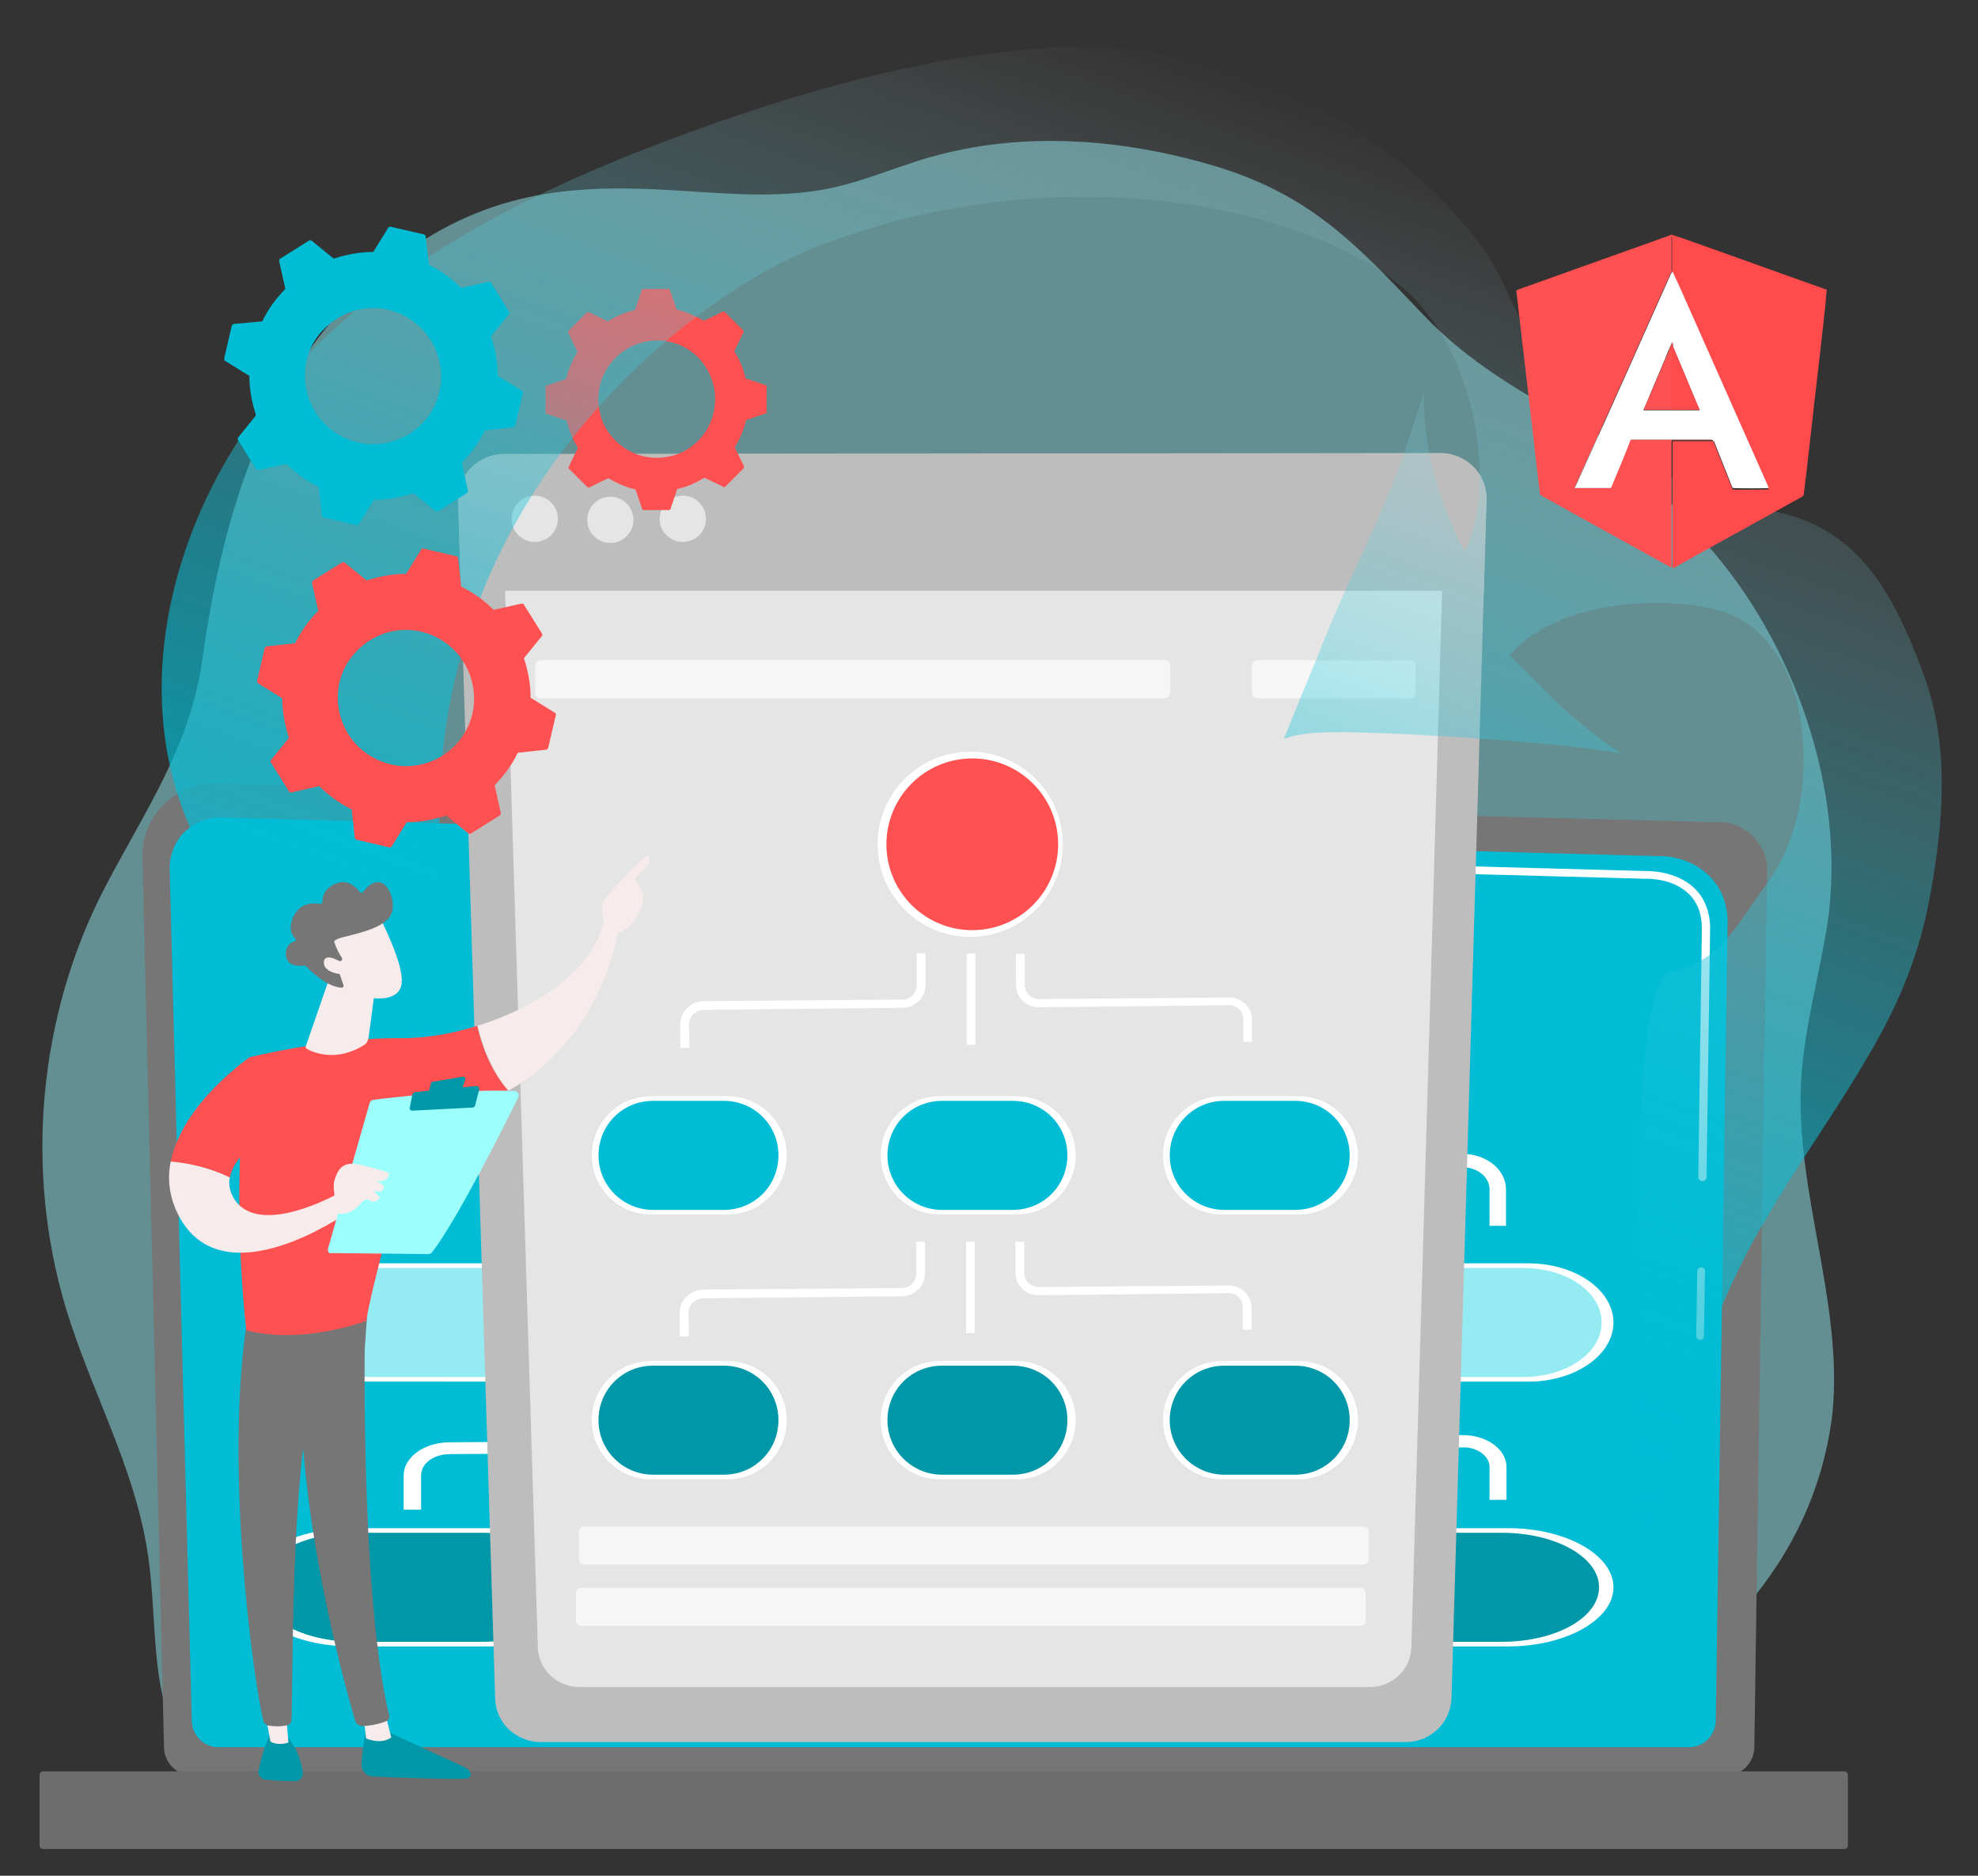 <?xml version="1.0" encoding="utf-8"?>
<!-- Generator: Adobe Illustrator 24.3.0, SVG Export Plug-In . SVG Version: 6.00 Build 0)  -->
<svg version="1.1" id="Illustration" xmlns="http://www.w3.org/2000/svg" xmlns:xlink="http://www.w3.org/1999/xlink" x="0px"
	 y="0px" viewBox="0 0 384.7 364.8" style="enable-background:new 0 0 384.7 364.8;" xml:space="preserve">
<rect x="0" y="0" width="384.7" height="364.8" fill="#333333" stroke="none"/>
<g>
	<g>
		<path style="opacity:0.5;fill:#94EBF2;enable-background:new    ;" d="M350.8,295c-5.7,12.6-15.3,23.5-26.8,31.3
			c-13,8.8-28.3,13.8-43.8,15.7c-7.7,1-12.9,1-19.7,4.3c-6.7,3.3-13.4,7.2-21,8c-6,0.6-13-3.3-18.9-4.7c-7-1.7-14.1-3-21.2-3.8
			c-13.8-1.5-27.7-1.2-41.4,1c-19.6,3.1-38.6,10-58.4,11.2c-12.2,0.7-24.4-0.7-36.4-2.4c-7.4-1.1-15.1-2.4-20.9-6.9
			c-6.7-5.2-9.9-13.7-11.3-22.1c-1.3-8.4-1-16.9-2.4-25.3c-2.6-16.2-10.9-30.9-15.7-46.6c-8.2-27-5.5-57.1,7.5-82.1
			c7.7-14.8,16.5-27.2,18.9-44c2.6-18.6,6.9-37,16.3-53.4c9.7-16.8,25-30.9,43.7-36c9-2.5,18.4-2.8,27.7-2.4
			c11.7,0.5,23.5,2.2,35-0.3c5.8-1.3,11.4-3.6,17.1-5.4c18.1-5.6,37.4-4.4,55.5,0.7c19.8,5.6,28.5,15,42.2,29.4
			c8.5,9,19.3,15.4,30.1,21.1c10.7,5.6,16.7,14.3,24.8,23.3c17.2,19.1,27.6,48.4,23.7,74.1c-1.6,10.2-4.5,20.2-5.1,30.4
			c-1.2,21.7,8.2,43.1,6.1,64.7C355.6,281.7,353.7,288.6,350.8,295z"/>
		<g>
			<path style="fill:#767676;" d="M31.9,339.8c0,3,2.5,5.5,5.5,5.5h298.3c3,0,5.5-2.5,5.5-5.5l2.5-171.4c0-3-3.6-9-10.1-8.5
				L42,152.4c-3.8-0.1-7.5,1.4-10.2,4.1c-2.7,2.7-4.2,6.4-4.1,10.2L31.9,339.8z"/>
			<path style="opacity:0.55;fill:#00BCD5;enable-background:new    ;" d="M324.6,300c0,0.3,0.1,0.5,0.2,0.6
				C324.7,300.6,324.6,300.4,324.6,300z"/>
			<path style="fill:#00BCD5;" d="M37.3,334.6c0,2.9,2.4,5.2,5.2,5.2h286c2.9,0,5.2-2.4,5.2-5.2l2.3-155.6
				c-0.3-9.4-8.5-12.7-13.5-12.5l-279.4-7.5c-2.7-0.1-5.3,1-7.2,2.8s-2.9,4.5-2.9,7.2L37.3,334.6z"/>
			<g>
				<path style="fill:#FFFFFF;" d="M330.7,260.6L330.7,260.6c-0.4,0-0.8-0.3-0.8-0.8l0.2-12.6c0-0.4,0.3-0.7,0.8-0.7h0
					c0.4,0,0.8,0.3,0.7,0.8l-0.2,12.6C331.4,260.3,331.1,260.6,330.7,260.6z"/>
				<path style="fill:#FFFFFF;" d="M331.1,229.7C331.1,229.7,331.1,229.7,331.1,229.7c-0.4,0-0.8-0.3-0.8-0.8l0.7-48.3
					c0-2.9-0.9-5.2-2.6-6.8c-3.2-3.1-8.2-2.9-8.5-2.9l-89.3-2.4c-0.4,0-0.8-0.4-0.7-0.8c0-0.4,0.3-0.8,0.8-0.7l89.3,2.4
					c0.6,0,5.9-0.1,9.5,3.3c2,1.9,3.1,4.6,3.1,7.9l-0.7,48.4C331.9,229.4,331.5,229.7,331.1,229.7z"/>
			</g>
			<path style="fill:#6D6D6D;" d="M8.4,359.6h350.3c0.4,0,0.7-0.3,0.7-0.7v-13.7c0-0.4-0.3-0.7-0.7-0.7H8.4c-0.4,0-0.7,0.3-0.7,0.7
				v13.7C7.7,359.3,8,359.6,8.4,359.6z"/>
		</g>
		<g>
			<g>
				<ellipse style="fill:#FFFFFF;" cx="179.2" cy="196.7" rx="32.2" ry="18"/>
				<ellipse style="fill:#FF5151;" cx="179.9" cy="196.7" rx="29.9" ry="16.7"/>
			</g>
			<g>
				<path style="fill:#FFFFFF;" d="M313.8,257.2c0,6.3-7.4,11.5-16.5,11.5h-21.4c-9.1,0-16.5-5.1-16.5-11.5l0,0
					c0-6.3,7.4-11.5,16.5-11.5h21.4C306.4,245.7,313.8,250.9,313.8,257.2L313.8,257.2z"/>
				<path style="fill:#94EBF2;" d="M311.5,257.2c0,5.9-6.8,10.6-15.2,10.6h-19.9c-8.4,0-15.2-4.7-15.2-10.6l0,0
					c0-5.9,6.8-10.6,15.2-10.6h19.9C304.7,246.6,311.5,251.3,311.5,257.2L311.5,257.2z"/>
			</g>
			<g>
				<path style="fill:#FFFFFF;" d="M215.8,257.2c0,6.3-9.2,11.5-20.5,11.5h-26.6c-11.3,0-20.5-5.1-20.5-11.5l0,0
					c0-6.3,9.2-11.5,20.5-11.5h26.6C206.6,245.7,215.8,250.9,215.8,257.2L215.8,257.2z"/>
				<path style="fill:#94EBF2;" d="M213,257.2c0,5.9-8.4,10.6-18.9,10.6h-24.7c-10.4,0-18.9-4.7-18.9-10.6l0,0
					c0-5.9,8.4-10.6,18.9-10.6h24.7C204.5,246.6,213,251.3,213,257.2L213,257.2z"/>
			</g>
			<g>
				<path style="fill:#FFFFFF;" d="M115.5,257.2c0,6.3-9.2,11.5-20.5,11.5H68.4c-11.3,0-20.5-5.1-20.5-11.5l0,0
					c0-6.3,9.2-11.5,20.5-11.5H95C106.3,245.7,115.5,250.9,115.5,257.2L115.5,257.2z"/>
				<path style="fill:#94EBF2;" d="M110.2,257.2c0,5.9-7.4,10.6-16.6,10.6H71.9c-9.2,0-16.6-4.7-16.6-10.6l0,0
					c0-5.9,7.4-10.6,16.6-10.6h21.7C102.7,246.6,110.2,251.3,110.2,257.2L110.2,257.2z"/>
			</g>
			<g>
				<path style="fill:#FFFFFF;" d="M313.8,308.7c0,6.3-9.2,11.5-20.5,11.5h-26.6c-11.3,0-20.5-5.1-20.5-11.5l0,0
					c0-6.3,9.2-11.5,20.5-11.5h26.6C304.6,297.2,313.8,302.4,313.8,308.7L313.8,308.7z"/>
				<path style="fill:#0097A8;" d="M311,308.7c0,5.9-8.4,10.6-18.9,10.6h-24.7c-10.4,0-18.9-4.7-18.9-10.6l0,0
					c0-5.9,8.4-10.6,18.9-10.6h24.7C302.5,298.1,311,302.8,311,308.7L311,308.7z"/>
			</g>
			<g>
				<path style="fill:#FFFFFF;" d="M215.8,308.7c0,6.3-9.2,11.5-20.5,11.5h-26.6c-11.3,0-20.5-5.1-20.5-11.5l0,0
					c0-6.3,9.2-11.5,20.5-11.5h26.6C206.6,297.2,215.8,302.4,215.8,308.7L215.8,308.7z"/>
				<path style="fill:#0097A8;" d="M213,308.7c0,5.9-8.4,10.6-18.9,10.6h-24.7c-10.4,0-18.9-4.7-18.9-10.6l0,0
					c0-5.9,8.4-10.6,18.9-10.6h24.7C204.5,298.1,213,302.8,213,308.7L213,308.7z"/>
			</g>
			<g>
				<path style="fill:#FFFFFF;" d="M115.5,308.7c0,6.3-9.2,11.5-20.5,11.5H68.4c-11.3,0-20.5-5.1-20.5-11.5l0,0
					c0-6.3,9.2-11.5,20.5-11.5H95C106.3,297.2,115.5,302.4,115.5,308.7L115.5,308.7z"/>
				<path style="fill:#0097A8;" d="M112.7,308.7c0,5.9-8.4,10.6-18.9,10.6H69.1c-10.4,0-18.9-4.7-18.9-10.6l0,0
					c0-5.9,8.4-10.6,18.9-10.6h24.7C104.2,298.1,112.7,302.8,112.7,308.7L112.7,308.7z"/>
			</g>
			<g>
				<polygon style="fill:#FFFFFF;" points="189.1,292.6 185.8,292.7 185.8,266.9 189.1,266.9 				"/>
				<path style="fill:#FFFFFF;" d="M81.9,293.6l-3.4,0V287c0-3.6,4-6.5,9-6.5l74.2-0.5c3,0,5.5-1.8,5.5-4V267l3.3,0v8.9
					c0,3.5-3.9,6.4-8.8,6.4l-74.2,0.5c-3.1,0-5.6,1.8-5.6,4.1L81.9,293.6L81.9,293.6z"/>
				<path style="fill:#FFFFFF;" d="M292.9,291.7l-3.2,0v-6.4c0-2.1-2.4-3.9-5.2-3.8l-71.4,0.5c-4.8,0-8.7-2.8-8.7-6.3v-8.9l3.3,0
					v8.9c0,2.2,2.4,3.9,5.4,3.9l71.4-0.5c4.7,0,8.5,2.8,8.5,6.2V291.7z"/>
			</g>
			<g>
				<polygon style="fill:#FFFFFF;" points="188.4,239.4 185,239.4 185,210.8 188.4,210.7 				"/>
				<path style="fill:#FFFFFF;" d="M80.3,240.4l-3.5,0v-7.4c0-4,4.1-7.2,9.1-7.3l74.7-0.6c3,0,5.5-2,5.5-4.5v-10l3.4,0v9.9
					c0,3.9-4,7.1-8.9,7.2L86,228.5c-3.1,0-5.6,2.1-5.6,4.5L80.3,240.4L80.3,240.4z"/>
				<path style="fill:#FFFFFF;" d="M292.9,238.4l-3.2,0v-7.1c0-2.4-2.4-4.3-5.3-4.3l-71.9,0.6c-4.8,0-8.7-3.1-8.7-7v-9.9l3.3,0v9.9
					c0,2.4,2.4,4.4,5.4,4.3l71.9-0.5c4.7,0,8.5,3.1,8.5,6.9V238.4z"/>
			</g>
		</g>
		<g>
			<path style="fill:#BDBDBD;" d="M286.6,90.9c-1.7-1.7-4-2.7-6.4-2.7L98,88.3c-2.4,0-4.7,1-6.4,2.7c-1.7,1.7-2.6,4.1-2.5,6.5
				l7.2,232.8c0.1,4.8,4.1,8.5,8.9,8.5h168.2c4.8,0,8.7-3.7,8.9-8.5l6.8-232.9C289.2,94.9,288.3,92.6,286.6,90.9z"/>
			<path style="opacity:0.6;fill:#FFFFFF;enable-background:new    ;" d="M278.5,101.6c-1.5-1.6-3.6-2.5-5.8-2.5l-166.6,0.1
				c-2.2,0-4.3,0.9-5.8,2.5c-1.5,1.6-2.4,3.7-2.3,5.9l6.6,212.7c0.1,4.4,3.7,7.8,8.1,7.8h153.7c4.4,0,8-3.4,8.1-7.8l6.2-212.9
				C280.9,105.3,280.1,103.2,278.5,101.6z"/>
			<g>
				<g>
					<ellipse style="fill:#FFFFFF;" cx="188.7" cy="164.2" rx="18" ry="18"/>
					<ellipse style="fill:#FF5151;" cx="189.1" cy="164.2" rx="16.7" ry="16.7"/>
				</g>
				<g>
					<path style="fill:#FFFFFF;" d="M264.1,224.7c0,6.3-5.1,11.5-11.5,11.5h-14.9c-6.3,0-11.5-5.1-11.5-11.5l0,0
						c0-6.3,5.1-11.5,11.5-11.5h14.9C258.9,213.2,264.1,218.4,264.1,224.7L264.1,224.7z"/>
					<path style="fill:#00BCD5;" d="M262.5,224.7c0,5.9-4.7,10.6-10.6,10.6h-13.8c-5.8,0-10.6-4.7-10.6-10.6l0,0
						c0-5.9,4.7-10.6,10.6-10.6h13.8C257.8,214.1,262.5,218.8,262.5,224.7L262.5,224.7z"/>
				</g>
				<g>
					<path style="fill:#FFFFFF;" d="M209.2,224.7c0,6.3-5.1,11.5-11.5,11.5h-14.9c-6.3,0-11.5-5.1-11.5-11.5l0,0
						c0-6.3,5.1-11.5,11.5-11.5h14.9C204,213.2,209.2,218.4,209.2,224.7L209.2,224.7z"/>
					<path style="fill:#00BCD5;" d="M207.6,224.7c0,5.9-4.7,10.6-10.6,10.6h-13.8c-5.8,0-10.6-4.7-10.6-10.6l0,0
						c0-5.9,4.7-10.6,10.6-10.6H197C202.9,214.1,207.6,218.8,207.6,224.7L207.6,224.7z"/>
				</g>
				<g>
					<path style="fill:#FFFFFF;" d="M153,224.7c0,6.3-5.1,11.5-11.5,11.5h-14.9c-6.3,0-11.5-5.1-11.5-11.5l0,0
						c0-6.3,5.1-11.5,11.5-11.5h14.9C147.9,213.2,153,218.4,153,224.7L153,224.7z"/>
					<path style="fill:#00BCD5;" d="M151.4,224.7c0,5.9-4.7,10.6-10.6,10.6H127c-5.8,0-10.6-4.7-10.6-10.6l0,0
						c0-5.9,4.7-10.6,10.6-10.6h13.8C146.7,214.1,151.4,218.8,151.4,224.7L151.4,224.7z"/>
				</g>
				<g>
					<path style="fill:#FFFFFF;" d="M264.1,276.2c0,6.3-5.1,11.5-11.5,11.5h-14.9c-6.3,0-11.5-5.1-11.5-11.5l0,0
						c0-6.3,5.1-11.5,11.5-11.5h14.9C258.9,264.7,264.1,269.9,264.1,276.2L264.1,276.2z"/>
					<path style="fill:#0097A8;" d="M262.5,276.2c0,5.9-4.7,10.6-10.6,10.6h-13.8c-5.8,0-10.6-4.7-10.6-10.6l0,0
						c0-5.9,4.7-10.6,10.6-10.6h13.8C257.8,265.6,262.5,270.3,262.5,276.2L262.5,276.2z"/>
				</g>
				<g>
					<path style="fill:#FFFFFF;" d="M209.2,276.2c0,6.3-5.1,11.5-11.5,11.5h-14.9c-6.3,0-11.5-5.1-11.5-11.5l0,0
						c0-6.3,5.1-11.5,11.5-11.5h14.9C204,264.7,209.2,269.9,209.2,276.2L209.2,276.2z"/>
					<path style="fill:#0097A8;" d="M207.6,276.2c0,5.9-4.7,10.6-10.6,10.6h-13.8c-5.8,0-10.6-4.7-10.6-10.6l0,0
						c0-5.9,4.7-10.6,10.6-10.6H197C202.9,265.6,207.6,270.3,207.6,276.2L207.6,276.2z"/>
				</g>
				<g>
					<path style="fill:#FFFFFF;" d="M153,276.2c0,6.3-5.1,11.5-11.5,11.5h-14.9c-6.3,0-11.5-5.1-11.5-11.5l0,0
						c0-6.3,5.1-11.5,11.5-11.5h14.9C147.9,264.7,153,269.9,153,276.2L153,276.2z"/>
					<path style="fill:#0097A8;" d="M151.4,276.2c0,5.9-4.7,10.6-10.6,10.6H127c-5.8,0-10.6-4.7-10.6-10.6l0,0
						c0-5.9,4.7-10.6,10.6-10.6h13.8C146.7,265.6,151.4,270.3,151.4,276.2L151.4,276.2z"/>
				</g>
				<g>
					<polygon style="fill:#FFFFFF;" points="189.6,259.2 187.9,259.3 187.9,241.5 189.6,241.5 					"/>
					<path style="fill:#FFFFFF;" d="M134,259.9l-1.8,0v-4.6c0-2.5,2.1-4.5,4.7-4.5l38.5-0.3c1.6,0,2.8-1.3,2.8-2.8v-6.2l1.7,0v6.2
						c0,2.4-2,4.4-4.6,4.4l-38.5,0.4c-1.6,0-2.9,1.3-2.9,2.8L134,259.9L134,259.9z"/>
					<path style="fill:#FFFFFF;" d="M243.4,258.6l-1.7,0v-4.4c0-1.5-1.2-2.7-2.7-2.7l-37,0.4c-2.5,0-4.5-1.9-4.5-4.3v-6.1l1.7,0v6.1
						c0,1.5,1.3,2.7,2.8,2.7l37-0.3c2.4,0,4.4,1.9,4.4,4.3L243.4,258.6L243.4,258.6z"/>
				</g>
				<g>
					<polygon style="fill:#FFFFFF;" points="189.7,203.2 188,203.2 188,185.5 189.7,185.4 					"/>
					<path style="fill:#FFFFFF;" d="M134.1,203.8l-1.8,0v-4.6c0-2.5,2.1-4.5,4.7-4.5l38.5-0.3c1.6,0,2.8-1.3,2.8-2.8v-6.2l1.7,0v6.2
						c0,2.4-2,4.4-4.6,4.4l-38.5,0.4c-1.6,0-2.9,1.3-2.9,2.8L134.1,203.8L134.1,203.8z"/>
					<path style="fill:#FFFFFF;" d="M243.5,202.6l-1.7,0v-4.4c0-1.5-1.2-2.7-2.7-2.7l-37,0.4c-2.5,0-4.5-1.9-4.5-4.3v-6.1l1.7,0v6.1
						c0,1.5,1.3,2.7,2.8,2.7l37-0.3c2.4,0,4.4,1.9,4.4,4.3L243.5,202.6L243.5,202.6z"/>
				</g>
			</g>
			<path style="fill:#BDBDBD;" d="M288.6,114.9l0.5-17.7c0.1-2.4-0.8-4.7-2.5-6.4c-1.7-1.7-4-2.7-6.4-2.7L98,88.3
				c-2.4,0-4.7,1-6.4,2.7c-1.7,1.7-2.6,4-2.5,6.4l0.5,17.5H288.6z"/>
			<circle style="opacity:0.6;fill:#FFFFFF;enable-background:new    ;" cx="104" cy="100.9" r="4.5"/>
			<ellipse style="opacity:0.6;fill:#FFFFFF;enable-background:new    ;" cx="118.7" cy="101.1" rx="4.5" ry="4.5"/>
			<circle style="opacity:0.6;fill:#FFFFFF;enable-background:new    ;" cx="132.8" cy="100.9" r="4.5"/>
			<path style="opacity:0.67;fill:#FFFFFF;enable-background:new    ;" d="M265.2,304.3H113.6c-0.6,0-1-0.5-1-1v-5.4
				c0-0.6,0.5-1,1-1h151.6c0.6,0,1,0.5,1,1v5.4C266.2,303.9,265.7,304.3,265.2,304.3z"/>
			<path style="opacity:0.67;fill:#FFFFFF;enable-background:new    ;" d="M226.5,135.8H105.1c-0.6,0-1-0.5-1-1v-5.4
				c0-0.6,0.5-1,1-1h121.5c0.6,0,1,0.5,1,1v5.4C227.5,135.3,227.1,135.8,226.5,135.8z"/>
			<path style="opacity:0.67;fill:#FFFFFF;enable-background:new    ;" d="M274.3,135.8h-29.8c-0.6,0-1-0.5-1-1v-5.4
				c0-0.6,0.5-1,1-1h29.8c0.6,0,1,0.5,1,1v5.4C275.3,135.3,274.8,135.8,274.3,135.8z"/>
			<path style="opacity:0.67;fill:#FFFFFF;enable-background:new    ;" d="M264.6,316.2H113c-0.6,0-1-0.5-1-1v-5.4c0-0.6,0.5-1,1-1
				h151.6c0.6,0,1,0.5,1,1v5.4C265.6,315.8,265.1,316.2,264.6,316.2z"/>
			<g>
				<g>
					<path style="fill:#FF5151;" d="M149.1,75.2c0-0.1-0.1-0.3-0.2-0.3l-3.9-1.3c-0.4-1.9-1.2-3.7-2.2-5.3l1.8-3.7
						c0.1-0.1,0-0.3-0.1-0.4l-3.5-3.5c-0.1-0.1-0.3-0.1-0.4-0.1l-3.7,1.8c-1.7-1-3.5-1.8-5.3-2.2l-1.3-3.8c0-0.1-0.2-0.2-0.3-0.2
						h-4.9c-0.1,0-0.3,0.1-0.3,0.2l-1.3,3.9c-1.9,0.4-3.7,1.2-5.3,2.2l-3.7-1.8c-0.1-0.1-0.3,0-0.4,0.1l-3.5,3.5
						c-0.1,0.1-0.1,0.3-0.1,0.4l1.8,3.7c-1,1.7-1.8,3.5-2.2,5.3l-3.8,1.3c-0.1,0-0.2,0.2-0.2,0.3v4.9c0,0.1,0.1,0.3,0.2,0.3l3.9,1.3
						c0.4,1.9,1.2,3.7,2.2,5.3l-1.8,3.7c-0.1,0.1,0,0.3,0.1,0.4l3.5,3.5c0.1,0.1,0.3,0.1,0.4,0.1l3.7-1.8c1.7,1,3.5,1.8,5.3,2.2
						l1.3,3.8c0,0.1,0.2,0.2,0.3,0.2h4.9c0.1,0,0.3-0.1,0.3-0.2l1.3-3.9c1.9-0.4,3.7-1.2,5.3-2.2l3.7,1.8c0.1,0.1,0.3,0,0.4-0.1
						l3.5-3.5c0.1-0.1,0.1-0.3,0.1-0.4l-1.8-3.7c1-1.7,1.8-3.5,2.2-5.3l3.8-1.3c0.1,0,0.2-0.2,0.2-0.3L149.1,75.2z M137.5,83.5
						c-1.6,2.6-4,4.5-7,5.2c-3,0.7-6,0.3-8.6-1.3c-2.6-1.6-4.5-4-5.2-7c-0.7-3-0.3-6,1.3-8.6c3.2-5.4,10.2-7.2,15.6-4
						c0.5,0.3,0.9,0.6,1.4,1C139.2,72.3,140.4,78.6,137.5,83.5z"/>
				</g>
			</g>
		</g>
		<g>
			<path style="fill:#0097A8;" d="M71.2,335.9c0,0-0.6,3.5-0.9,7c-0.1,1.4,0.9,2.6,2.3,2.6c4.7,0.2,14.6,0.6,18.2,0.4
				c0.5,0,0.9-0.6,0.7-1.1l0,0c-0.2-0.4-0.5-0.8-0.9-1l-16.5-7.6L71.2,335.9z"/>
			<path style="fill:#F7EBEB;" d="M70.7,333.9l0.5,4.2c0,0,2.9,1.3,4.9-0.2l-1.2-4.7L70.7,333.9z"/>
			<path style="fill:#767676;" d="M71.1,254.3c-0.2,1.1-1.2,55.2,4.6,79.4c0.1,0.4-0.1,0.8-0.5,1c-0.9,0.4-2.6,0.9-4.7,1
				c-0.6,0-1.2-0.4-1.4-1c-1.7-5.6-9.6-33.8-10.6-60.7c-1.2-30.1,0-1,0-1l0.7-18.6L71.1,254.3z"/>
			<path style="fill:#0097A8;" d="M52.3,337.8c0,0-1,1.8-2,6.5c-0.2,0.9,0.4,1.7,1.3,1.8c1.5,0.2,3.9,0.3,5.8,0.3
				c0.9,0,1.6-0.8,1.5-1.6c-0.2-1.7-0.9-4.6-2.9-6.8L52.3,337.8z"/>
			<path style="fill:#F7EBEB;" d="M51.4,332.3l1.2,6.4c0,0,1.2,0.9,3.5,0.2l-0.6-6.9L51.4,332.3z"/>
			<path style="fill:#767676;" d="M48.2,255.9c-4.7,28.5,1,70.5,3,78.7c0.1,0.5,0.5,0.9,1,1c0.9,0.1,2.3,0.3,3.7-0.1
				c0.5-0.1,0.8-0.6,0.8-1.1c0.3-6.6-0.2-47.4,4.2-63.5c0.2-0.8,0.7-1.5,1.4-2l8.6-6.1l0.7-9.8L48.2,255.9z"/>
			<g>
				<path style="fill:#FF5151;" d="M78.4,201.9c-14.2-0.2-29.8,3.7-29.8,3.7c-4.2,24.6-0.7,53.1-0.7,53.1c11,2.9,23.3-1.8,23.3-1.8
					c1.8-10.3,10.3-39.3,10.3-39.3c6.9-0.9,12.6-2.9,17.3-5.5c-3.6-4.1-5.3-9.4-6-12.6C87.8,201.1,82.7,201.9,78.4,201.9z"/>
				<path style="fill:#F7EBEB;" d="M120.2,181c-1.4-1.7-3.1-0.9-3.1-0.9c-2.1,8.8-13,15.9-24.2,19.4c0.7,3.1,2.4,8.4,6,12.6
					C117.5,201.6,120.2,181,120.2,181z"/>
			</g>
			<g>
				<path style="fill:#F7EBEB;" d="M119.9,181.4c0.1,0.5-1.5,1.2-2.5-0.7c0-0.9-0.6-4.8,0-5.5c2.9-3.9,8.5-8.9,8.5-8.9
					c0.9,0.9,0.2,1.8,0.2,1.8l-2.7,2.8c0.6,1,1.3,1.9,1.6,3.1c0.2,0.9,0.1,1.9-0.4,2.8c-0.5,0.9-1.1,2-1.7,2.8
					C121.5,181.4,119.9,181.4,119.9,181.4z"/>
				<path style="fill:#F7EBEB;" d="M122,172.8l-2.5,2.1l-0.8,2.1l2.2,2.4c0,0,0.7-4.1,1.3-5C122.8,173.5,122.6,173.1,122,172.8z"/>
			</g>
			<path style="fill:#FF5151;" d="M54,219.3l-5.4-13.7c0,0-13.2,9-15.4,20.4c2.5,0.2,7,0.8,11.5,3.1C45.6,223.7,54,219.3,54,219.3z"
				/>
			<path style="fill:#F7EBEB;" d="M65.6,232.2c0,0-14.9,8.4-19.9,1.2c-1-1.5-1.3-3-1-4.4c-4.5-2.2-9-2.9-11.5-3.1
				c-0.7,3.4-0.3,7.1,1.7,10.8c8.8,16.1,32.7-0.9,32.7-0.9L65.6,232.2z"/>
			<g>
				
					<linearGradient id="SVGID_1_" gradientUnits="userSpaceOnUse" x1="6314.501" y1="381.923" x2="6333.565" y2="302.487" gradientTransform="matrix(1 0 0 -1 -6236.481 592.087)">
					<stop  offset="0" style="stop-color:#9CFFFB"/>
					<stop  offset="1" style="stop-color:#9BFFFA"/>
				</linearGradient>
				<path style="fill:url(#SVGID_1_);" d="M63.8,242.8l8.1-28.3c0.1-0.3,0.4-0.6,0.7-0.6c1.5-0.2,5.7-0.7,10.6-1.1
					c5.9-0.5,12.8-0.9,16.9-0.6c0.6,0,0.9,0.7,0.7,1.2c-2.3,4.7-11.9,23.9-16.8,30.2c-0.2,0.2-0.4,0.3-0.7,0.3l-18.8-0.2
					C64,243.9,63.6,243.3,63.8,242.8z"/>
				<path style="fill:#0097A8;" d="M84.1,210.4l5.9-1c0.3,0,0.6,0.2,0.5,0.5l-0.6,1.8c0,0.2-0.2,0.3-0.3,0.3l-5.7,0.8
					c-0.3,0-0.5-0.2-0.5-0.5l0.4-1.5C83.8,210.5,83.9,210.4,84.1,210.4z"/>
				<path style="fill:#0097A8;" d="M79.7,215.4l0.5-2.5c0-0.3,0.3-0.4,0.5-0.5l11.9-1.2c0.4,0,0.7,0.3,0.6,0.7l-0.8,3.1
					c-0.1,0.3-0.3,0.4-0.5,0.4L80.3,216C79.9,216.1,79.6,215.7,79.7,215.4z"/>
				<path style="fill:#F7EBEB;" d="M65.7,236c0,0-1.1-4.6-0.7-6.3c0.5-1.7,1.3-3.8,4.3-3.3c2.9,0.5,6.4,1.7,6.4,1.7
					s-0.2,2.1-2.4,1.5l1.4,1.1c0,0-0.2,1.7-2.1,0.8l1.3,1.4c0,0-0.8,1.4-2.2,0.5C70.3,232.5,69.7,236.5,65.7,236z"/>
			</g>
			<path style="fill:#F7EBEB;" d="M64,190.4l-4.5,13c-0.1,0.2,0,0.5,0.2,0.6c1.2,0.7,5.7,2.6,11-0.7c0.6-0.3,0.9-0.9,1-1.6l1.5-11.3
				L64,190.4L64,190.4z"/>
			<g>
				<path style="fill:#F7EBEB;" d="M73.8,178.3c0,0,4.9,9.3,4.3,13.1c-0.6,3.8-6.8,3.5-12.1,0.4l-3.7-10.1L73.8,178.3z"/>
				<path style="fill:#767676;" d="M66.3,186.9c0.2-0.1,0.3-0.4,0.2-0.6c-0.4-0.6-1.1-1.8-1.4-2.9c0,0-0.9-0.6,2.3-1.3
					c3.1-0.8,7.9-1.9,8.8-4.6c1-2.6-1.6-9.2-5.6-4c-0.2,0.2-0.5,0.2-0.6,0c-0.7-0.9-2.4-2.7-4.8-1.6c-2.3,1-2.5,2.7-2.5,3.5
					c0,0.2-0.2,0.4-0.4,0.4c-1.1-0.2-3.9-0.4-5.2,2.4c-1.1,2.3-0.4,3.6,0.3,4.3c0.2,0.2,0.1,0.6-0.2,0.6c-0.7,0.2-1.7,0.9-1.6,2.6
					c0.1,2.4,2.9,2.2,3.6,2.1c0.1,0,0.3,0,0.3,0.1c0.7,0.7,3.7,3.9,6.9,4.2c0.3,0,0.5-0.2,0.4-0.5l-1.4-4.1c-0.1-0.2,0-0.4,0.2-0.5
					L66.3,186.9z"/>
				<path style="fill:#F7EBEB;" d="M66.8,187.4c0,0-3.5-2.4-3.8-0.4c-0.3,2,3.2,2.9,4.9,2.2L66.8,187.4z"/>
			</g>
		</g>
	</g>
	
		<linearGradient id="SVGID_2_" gradientUnits="userSpaceOnUse" x1="168.532" y1="347.355" x2="251.092" y2="574.187" gradientTransform="matrix(1 0 0 -1 0 592.087)">
		<stop  offset="0" style="stop-color:#00BCD5"/>
		<stop  offset="0.202" style="stop-color:#03BDD5;stop-opacity:0.798"/>
		<stop  offset="0.336" style="stop-color:#0CBFD7;stop-opacity:0.664"/>
		<stop  offset="0.451" style="stop-color:#1BC3D9;stop-opacity:0.549"/>
		<stop  offset="0.555" style="stop-color:#30C9DD;stop-opacity:0.445"/>
		<stop  offset="0.652" style="stop-color:#4CD0E1;stop-opacity:0.348"/>
		<stop  offset="0.743" style="stop-color:#6ED9E7;stop-opacity:0.257"/>
		<stop  offset="0.83" style="stop-color:#96E3EE;stop-opacity:0.171"/>
		<stop  offset="0.913" style="stop-color:#C5F0F5;stop-opacity:8.709460e-02"/>
		<stop  offset="0.991" style="stop-color:#F9FDFE;stop-opacity:9.030521e-03"/>
		<stop  offset="1" style="stop-color:#FFFFFF;stop-opacity:0"/>
	</linearGradient>
	<path style="opacity:0.84;fill:url(#SVGID_2_);enable-background:new    ;" d="M374.2,131.4c-5.9-16.1-12.8-28.8-29.4-32
		c-29.7-5.7-37.3-21.6-43.3-28.2c-6.3-7-8-16.2-13.6-23.6c-6.4-8.5-14.4-15.8-23.3-21.7c-17.8-11.8-39.5-18.1-61-16.6
		c-23.9,1.7-47.2,8.3-69.7,16.5c-29.4,10.7-58.7,25-79.2,48.7c-20.5,23.7-30.4,58.7-17.4,87.2c4.1,9.1,38.8,9.9,48.8,9.9
		c-7.2-71.2,46.8-113.7,73.2-123.8c50.2-19.2,99.4-6,115.2,9.7c14,13.8,16,39.6,10.3,49.8c-6.6-13.2-7.9-22.8-7.9-31
		c-1.5,4.8-1.5,4.8-2.8,8.8c-4.4,13.8-11.1,25.8-16.4,38.9c-0.5,1.3-1,2.5-1.5,3.8c-2.2,5.3-4.4,10.6-6.5,15.9
		c3.5-1.3,7.5-1.3,11.3-1.3c11.6,0,43.9,2.1,54.2,4.1c-11.3-7.9-14-11.6-21.6-19.1c11.2-12.5,35.3-11.2,43-7.9
		c7.4,3.2,11.9,11,13.3,18.9c2.1,11.5,0.6,24.3-6.5,33.8c-6.3,8.4-8.5,14.6-18.8,17c-9.3,2.2-5.8,101.9-4.3,110.7
		c-0.1-3.2,4.7-17.4,5.3-19.4c1.7-5.8,3.5-11.5,5.6-17.1c3.2-8.8,7-17.4,11.7-25.4c7.2-12.4,13.5-20.7,20.6-32.9
		c5.8-9.8,9.9-19.7,11.9-31C378,159.9,379.2,145,374.2,131.4z"/>
	<g>
		<path style="fill:#FF4B4B;" d="M325.3,45.7c0.8,0.3,1.6,0.5,2.4,0.8c9.1,3.2,18.1,6.5,27.2,9.7c0.1,0,0.3,0.1,0.4,0.2
			c-0.1,0.7-0.2,1.4-0.2,2.1c-0.1,1.3-0.3,2.5-0.4,3.8c-0.2,1.7-0.4,3.5-0.6,5.3c-0.2,1.5-0.3,2.9-0.5,4.4c-0.2,1.7-0.4,3.5-0.6,5.2
			c-0.2,1.4-0.3,2.9-0.5,4.4c-0.2,1.7-0.4,3.5-0.6,5.3c-0.2,1.5-0.3,2.9-0.5,4.4c-0.2,1.6-0.4,3.3-0.6,4.9c0,0.2-0.2,0.3-0.3,0.4
			c-1.3,0.7-2.5,1.4-3.8,2.1c-7,3.9-14,7.7-20.9,11.6c-0.1,0.1-0.3,0.1-0.4,0.2c-0.2-0.1-0.1-0.4-0.1-0.6c0-7.8,0-15.6,0-23.5
			c0-0.6,0-0.6,0.6-0.6c2.4,0,4.9,0,7.3,0c0.1,0.1,0.1,0.3,0.2,0.4c1.1,2.9,2.3,5.7,3.4,8.6c0.1,0.1,0.1,0.3,0.2,0.4
			c0.8,0.1,6.7,0,7,0c-0.1-0.2-0.1-0.3-0.2-0.5c-5.8-13-11.5-26-17.3-39c-0.4-0.9-0.8-1.8-1.2-2.6c0-0.2-0.1-0.4-0.1-0.7
			c0-1.9,0-3.8,0-5.7c0-0.1,0-0.3,0-0.4C325.1,45.8,325.2,45.7,325.3,45.7z"/>
		<path style="fill:#FF5151;" d="M325.3,45.7c-0.1,0.1-0.2,0.2-0.2,0.3s0,0.3,0,0.4c0,1.9,0,3.8,0,5.7c0,0.2,0,0.4,0.1,0.7
			c-0.1,0.1-0.2,0.2-0.3,0.4c-3.1,6.9-6.1,13.7-9.2,20.6c-3.1,6.9-6.2,13.8-9.3,20.7c-0.1,0.1-0.1,0.3-0.2,0.4c2.4,0,4.7,0,7,0
			c0.1-0.2,0.1-0.3,0.2-0.4c1.1-2.9,2.3-5.7,3.5-8.6c0.1-0.4,0.2-0.4,0.5-0.4c5.1,0,10.1,0,15.2,0c0.1,0,0.3,0,0.4,0.1
			c-2.4,0-4.9,0-7.3,0c-0.6,0-0.6,0-0.6,0.6c0,7.8,0,15.6,0,23.5c0,0.2-0.1,0.4,0.1,0.6c-0.1,0-0.1,0-0.2,0c-0.1,0-0.2-0.1-0.3-0.1
			c-8.3-4.6-16.5-9.1-24.7-13.7c-0.1,0-0.1-0.1-0.2-0.1c-0.2-0.1-0.3-0.2-0.3-0.4c-0.1-0.9-0.2-1.7-0.3-2.5
			c-0.2-1.7-0.4-3.4-0.6-5.1c-0.2-1.5-0.3-3-0.5-4.4c-0.2-1.7-0.4-3.5-0.6-5.2c-0.2-1.7-0.4-3.4-0.6-5.1c-0.2-1.7-0.4-3.5-0.6-5.2
			c-0.2-1.7-0.4-3.4-0.6-5.1c-0.2-1.7-0.4-3.5-0.6-5.2c-0.1-0.6-0.1-1.1-0.2-1.7c0.1-0.1,0.3-0.1,0.4-0.2c9.8-3.5,19.6-7,29.4-10.5
			C324.9,45.7,325.1,45.5,325.3,45.7z"/>
		<path style="fill:#FFFFFF;" d="M333.1,85.6c-0.1,0-0.3-0.1-0.4-0.1c-5.1,0-10.1,0-15.2,0c-0.4,0-0.4,0-0.5,0.4
			c-1.1,2.9-2.3,5.7-3.5,8.6c-0.1,0.1-0.1,0.3-0.2,0.4c-2.3,0-4.6,0-7,0c0.1-0.2,0.1-0.3,0.2-0.4c3.1-6.9,6.2-13.8,9.3-20.7
			c3.1-6.9,6.1-13.7,9.2-20.6c0.1-0.1,0.2-0.3,0.3-0.4c0.4,0.9,0.8,1.8,1.2,2.6c5.8,13,11.5,26,17.3,39c0.1,0.2,0.1,0.3,0.2,0.5
			c-0.3,0.1-6.2,0.1-7,0c-0.1-0.1-0.1-0.3-0.2-0.4c-1.1-2.9-2.3-5.7-3.4-8.6C333.2,85.8,333.2,85.7,333.1,85.6z M325.3,66.9
			c0-0.1-0.1-0.2-0.1-0.3c-0.5,1.1-1,2.2-1.4,3.3c-0.5,1.1-0.9,2.2-1.4,3.3c-0.5,1.1-0.9,2.2-1.4,3.3c-0.4,1.1-0.9,2.2-1.4,3.3
			c0.2,0,0.3,0,0.4,0c3.4,0,6.7,0,10.1,0c0.1,0,0.3,0,0.4,0c0-0.1-0.1-0.3-0.1-0.4c-1.7-4-3.3-8-5-11.9
			C325.4,67.1,325.4,67,325.3,66.9z"/>
		<path style="fill:#FF5151;" d="M330.6,79.7c-0.1,0-0.3,0-0.4,0c-3.4,0-6.7,0-10.1,0c-0.1,0-0.2,0-0.4,0c0.4-1.1,0.9-2.2,1.4-3.3
			c0.4-1.1,0.9-2.2,1.4-3.3s0.9-2.2,1.4-3.3c0.5-1.1,0.9-2.2,1.4-3.3c0,0.1,0.1,0.2,0.1,0.3c0,0-0.1,0.1-0.1,0.1c0,0.1,0,0.2,0,0.3
			c0,3.9,0,7.9,0,11.8c0,0.1,0,0.1,0,0.2c0,0.3,0.1,0.3,0.4,0.3c0.1,0,0.2,0,0.3,0C327.4,79.7,329,79.7,330.6,79.7z"/>
		<path style="fill:#FF4B4B;" d="M330.6,79.7c-1.6,0-3.2,0-4.8,0c-0.1,0-0.2,0-0.3,0c-0.3,0-0.3-0.1-0.4-0.3c0-0.1,0-0.1,0-0.2
			c0-3.9,0-7.9,0-11.8c0-0.1,0-0.2,0-0.3c0,0,0.1-0.1,0.1-0.1c0.1,0.1,0.1,0.3,0.2,0.4c1.7,4,3.3,8,5,11.9
			C330.5,79.4,330.5,79.5,330.6,79.7z"/>
	</g>
	<g>
		<g>
			<path style="fill:#FF5151;" d="M107.9,138.6l-4.7-2.9c0-2.7-0.5-5.2-1.3-7.7l3.5-4.3c0.1-0.1,0.1-0.4,0-0.5l-3.5-5.6
				c-0.1-0.2-0.3-0.2-0.5-0.2l-5.4,1.2c-1.8-1.8-4-3.4-6.3-4.5l-0.6-5.5c0-0.2-0.2-0.3-0.3-0.4l-6.4-1.5c-0.2,0-0.4,0-0.5,0.2
				l-2.9,4.7c-2.7,0-5.2,0.5-7.7,1.3l-4.3-3.5c-0.1-0.1-0.4-0.1-0.5,0l-5.6,3.5c-0.2,0.1-0.2,0.3-0.2,0.5l1.2,5.4
				c-1.8,1.8-3.4,4-4.5,6.3l-5.5,0.6c-0.2,0-0.3,0.2-0.4,0.3l-1.5,6.4c0,0.2,0,0.4,0.2,0.5l4.7,2.9c0,2.7,0.5,5.2,1.3,7.7l-3.5,4.3
				c-0.1,0.1-0.1,0.4,0,0.5l3.5,5.6c0.1,0.2,0.3,0.2,0.5,0.2l5.4-1.2c1.8,1.8,4,3.4,6.3,4.5l0.6,5.5c0,0.2,0.2,0.3,0.3,0.4l6.4,1.5
				c0.2,0,0.4,0,0.5-0.2l2.9-4.7c2.7,0,5.2-0.5,7.7-1.3l4.3,3.5c0.1,0.1,0.4,0.1,0.5,0l5.6-3.5c0.2-0.1,0.2-0.3,0.2-0.5l-1.2-5.4
				c1.8-1.8,3.4-4,4.5-6.3l5.5-0.6c0.2,0,0.3-0.2,0.4-0.3l1.5-6.4C108.2,138.9,108.1,138.7,107.9,138.6z M79.3,149
				c-0.7,0-1.3,0-2-0.1c-2.8-0.4-5.4-1.6-7.5-3.6c-2.5-2.4-4-5.7-4.1-9.3c-0.1-3.5,1.2-6.9,3.7-9.4c2.4-2.5,5.7-4,9.3-4.1
				c7.3-0.1,13.3,5.7,13.5,13C92.4,142.8,86.6,148.8,79.3,149z"/>
		</g>
		<g>
			<path style="fill:#00BCD5;" d="M101.5,76l-4.7-2.9c0-2.7-0.5-5.2-1.3-7.7l3.5-4.3c0.1-0.1,0.1-0.4,0-0.5L95.5,55
				c-0.1-0.2-0.3-0.2-0.5-0.2L89.7,56c-1.8-1.8-4-3.4-6.3-4.5L82.8,46c0-0.2-0.2-0.3-0.3-0.4L76,44.1c-0.2,0-0.4,0-0.5,0.2L72.6,49
				c-2.7,0-5.2,0.5-7.7,1.3l-4.3-3.5c-0.1-0.1-0.4-0.1-0.5,0l-5.6,3.5c-0.2,0.1-0.2,0.3-0.2,0.5l1.2,5.4c-1.8,1.8-3.4,4-4.5,6.3
				L45.5,63c-0.2,0-0.3,0.2-0.4,0.3l-1.5,6.4c0,0.2,0,0.4,0.2,0.5l4.7,2.9c0,2.7,0.5,5.2,1.3,7.7l-3.5,4.3c-0.1,0.1-0.1,0.4,0,0.5
				l3.5,5.6c0.1,0.2,0.3,0.2,0.5,0.2l5.4-1.2c1.8,1.8,4,3.4,6.3,4.5l0.6,5.5c0,0.2,0.2,0.3,0.3,0.4l6.4,1.5c0.2,0,0.4,0,0.5-0.2
				l2.9-4.7c2.7,0,5.2-0.5,7.7-1.3l4.3,3.5c0.1,0.1,0.4,0.1,0.5,0l5.6-3.5c0.2-0.1,0.2-0.3,0.2-0.5l-1.2-5.4c1.8-1.8,3.4-4,4.5-6.3
				l5.5-0.6c0.2,0,0.3-0.2,0.4-0.3l1.5-6.4C101.7,76.3,101.6,76.1,101.5,76z M72.9,86.4c-0.7,0-1.3,0-2-0.1
				c-2.8-0.4-5.4-1.6-7.5-3.6c-2.5-2.4-4-5.7-4.1-9.3c-0.1-3.5,1.2-6.9,3.7-9.4s5.7-4,9.3-4.1c7.3-0.1,13.3,5.7,13.5,13
				C86,80.2,80.2,86.2,72.9,86.4z"/>
		</g>
	</g>
</g>
</svg>
